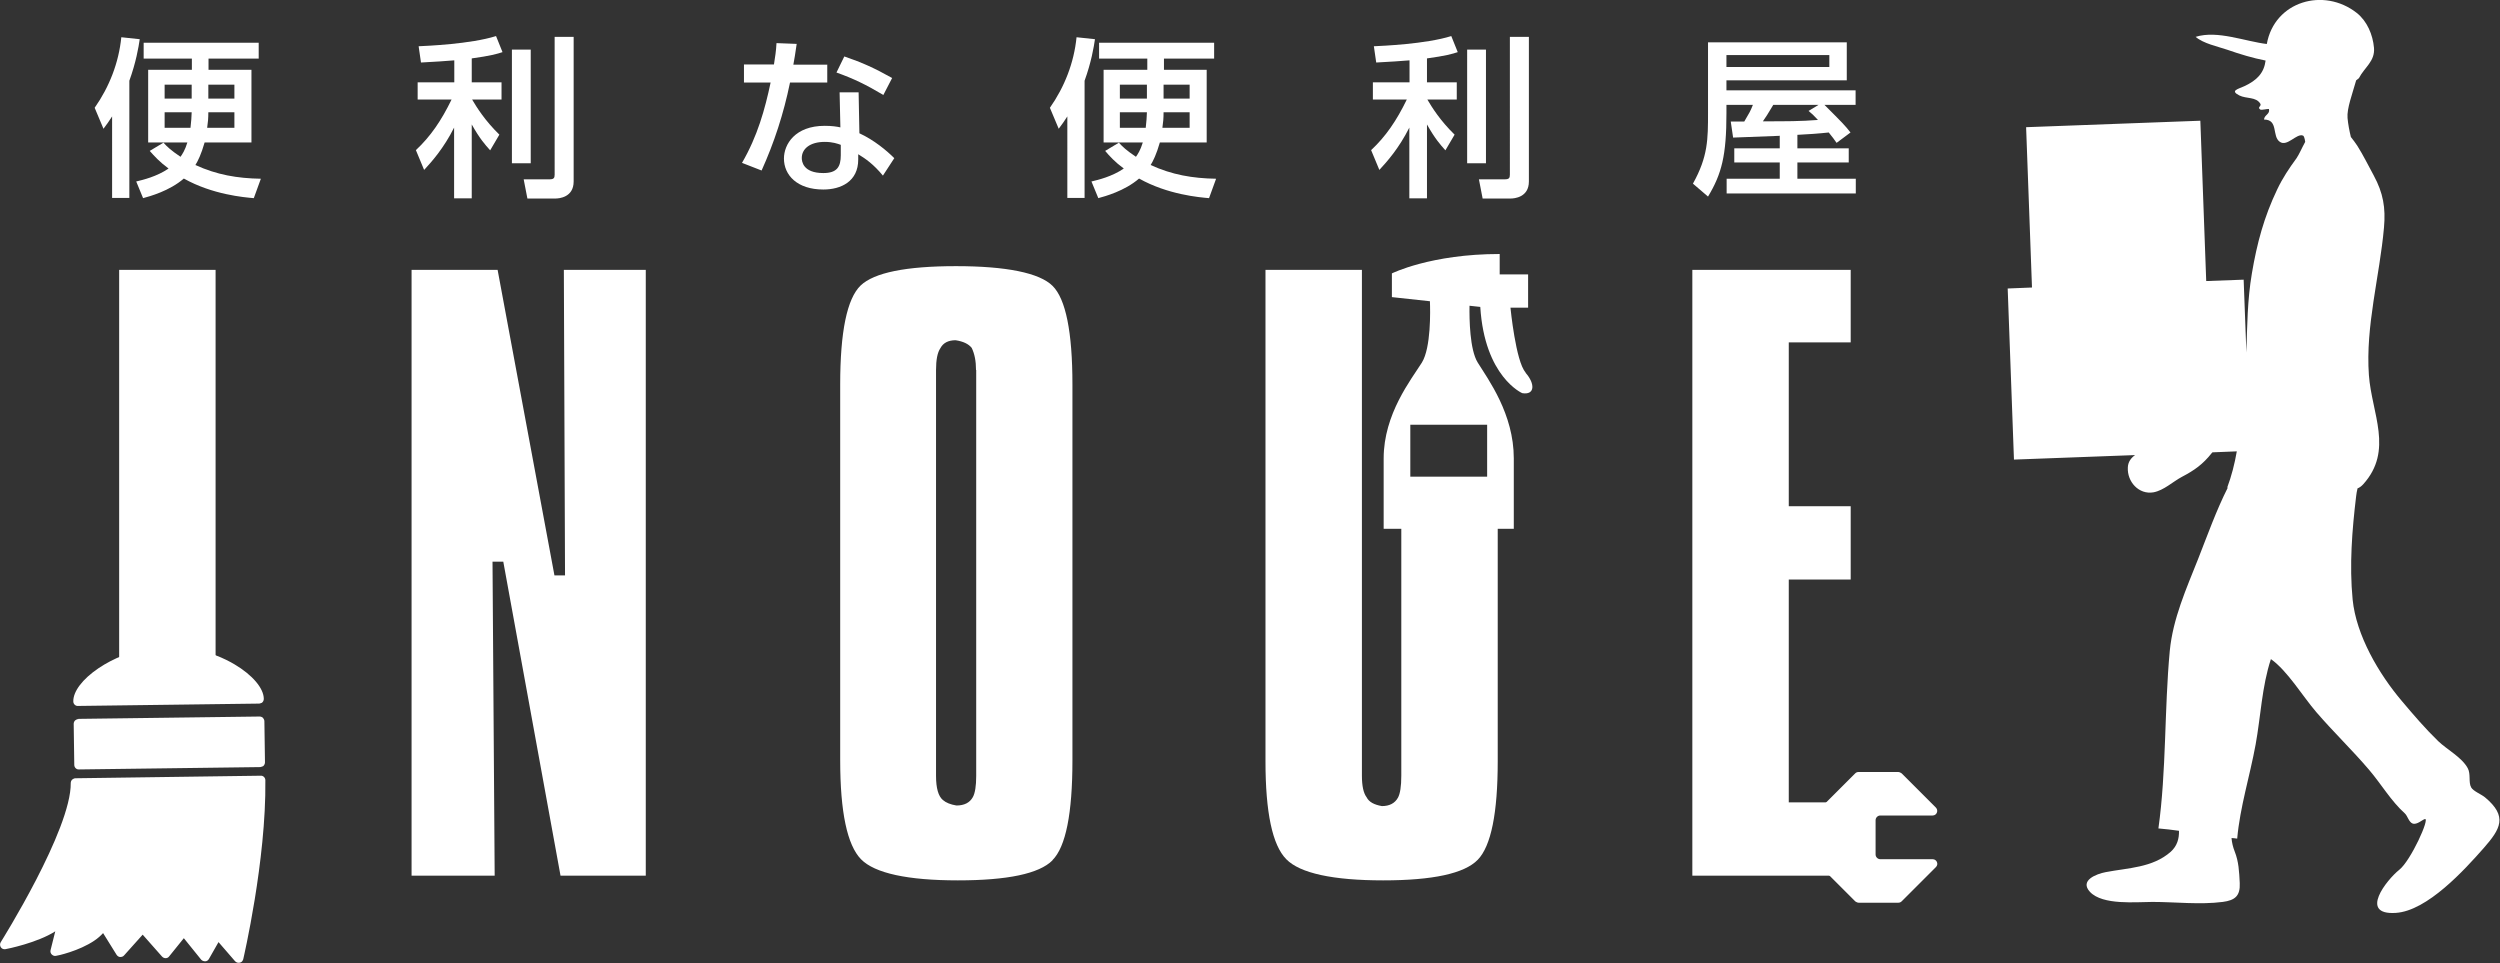 <?xml version="1.0" encoding="UTF-8"?>
<svg id="_レイヤー_2" data-name="レイヤー 2" xmlns="http://www.w3.org/2000/svg" width="127.56" height="49.14" xmlns:xlink="http://www.w3.org/1999/xlink" viewBox="0 0 127.56 49.14">
  <rect x="0" y="0" width="127.56" height="49.14" fill="#333333" stroke="none"/>
  <defs>
    <clipPath id="clippath">
      <rect x="90.88" y="39.18" width="11.35" height="6.81" transform="translate(139.15 -53.97) rotate(90)" style="fill: none;"/>
    </clipPath>
  </defs>
  <g id="_テキスト" data-name="テキスト">
    <g>
      <g>
        <g>
          <path d="M7.66,33.07c-.95,.15-1.87,.51-2.64,1.03-.81,.55-1.29,1.18-1.28,1.69,0,.13,.11,.24,.24,.23l9.25-.12s.09-.02,.13-.04c.06-.04,.1-.12,.1-.2,0-.54-.58-1.22-1.49-1.76-.47-.28-1.34-.7-2.49-.85" style="fill: #fff;"/>
          <path d="M4,36.69c-.06,0-.12,.03-.17,.07-.04,.04-.07,.11-.07,.17l.03,2.1c0,.13,.11,.24,.24,.23l9.25-.12s.09-.02,.13-.04c.01,0,.03-.02,.04-.03,.04-.04,.07-.11,.07-.17l-.03-2.1c0-.06-.03-.12-.07-.17-.04-.04-.11-.07-.17-.07l-9.25,.12Z" style="fill: #fff;"/>
          <path d="M3.85,39.71c-.06,0-.12,.03-.17,.07-.04,.04-.07,.11-.07,.17,.03,2.38-3.54,8.07-3.57,8.12-.05,.08-.05,.18,0,.26s.15,.12,.24,.1c.07-.01,1.62-.32,2.54-.91l-.24,.96c-.02,.08,0,.16,.06,.22,.06,.06,.14,.09,.22,.07,.05,0,1.17-.24,1.96-.78,.18-.12,.32-.25,.44-.38l.69,1.11c.04,.06,.11,.11,.18,.11,.08,0,.15-.02,.2-.08l.95-1.06,.99,1.12c.05,.05,.11,.08,.18,.08,.07,0,.14-.03,.18-.09l.75-.93,.88,1.09c.05,.06,.13,.09,.21,.09,.08,0,.15-.05,.19-.12l.49-.86,.84,.97c.06,.07,.15,.1,.24,.08,.03,0,.05-.02,.08-.03,.05-.03,.08-.08,.1-.14,.01-.05,1.18-5.05,1.13-9.14,0-.13-.11-.24-.24-.23l-9.44,.13Z" style="fill: #fff;"/>
        </g>
        <path d="M115.7,2.25c-1.14-.13-2.55-.72-3.67-.37,.39,.34,1.12,.49,1.62,.66,.66,.23,1.29,.42,1.95,.55-.08,.63-.44,1.01-1.09,1.31-.36,.16-.72,.23-.25,.47,.36,.18,.85,.06,1.07,.42,.08,.13-.18,.18,0,.3,.06,.04,.34-.04,.44-.03,.07,.27-.24,.3-.25,.54,.75,0,.39,.86,.81,1.14,.38,.26,.86-.46,1.18-.32,.05,.02,.09,.16,.11,.32-.16,.29-.31,.64-.44,.83-.38,.52-.71,1.01-.99,1.6-.67,1.4-1.03,2.74-1.29,4.28-.23,1.35-.24,2.69-.28,4.04l-.14-3.72-1.91,.07-.3-8.18-8.89,.33,.3,8.18-1.24,.05,.32,8.73,6.18-.23c-.21,.15-.36,.35-.37,.63-.04,.73,.56,1.4,1.31,1.27,.53-.1,.98-.54,1.45-.79,.63-.33,1.06-.63,1.52-1.21,.01-.02,.03-.03,.04-.04l1.24-.05c-.11,.64-.27,1.26-.49,1.85,0,0,.02,0,.03,0-.59,1.17-1.03,2.41-1.51,3.63-.61,1.54-1.29,3.05-1.45,4.7-.28,3-.17,6.13-.58,9.06,.35,.03,.7,.07,1.05,.12,.01,.4-.09,.77-.42,1.07-.93,.82-2.18,.82-3.32,1.04-.47,.09-1.35,.42-.8,1.01,.65,.69,2.36,.51,3.18,.51,1.17,0,2.43,.15,3.59,0,.63-.08,.9-.31,.87-.96-.03-.59-.05-1.09-.26-1.62-.09-.23-.14-.45-.16-.68,.1,0,.19,.02,.29,.03,.14-1.6,.65-3.21,.94-4.8,.26-1.43,.32-2.97,.78-4.36,.85,.6,1.62,1.9,2.32,2.71,.87,1.01,1.83,1.93,2.69,2.94,.63,.74,1.11,1.58,1.83,2.23,.13,.12,.2,.44,.39,.51,.22,.08,.5-.2,.63-.23,.26-.05-.72,2.12-1.31,2.59-.64,.51-2.08,2.32-.18,2.2,1.61-.1,3.52-2.21,4.49-3.31,.85-.97,1.24-1.61,.06-2.59-.2-.16-.59-.31-.7-.5-.15-.26-.01-.69-.18-.99-.3-.55-1.05-.94-1.5-1.37-.66-.64-1.26-1.34-1.85-2.04-1.19-1.4-2.34-3.37-2.52-5.19-.17-1.76-.03-3.53,.18-5.28,.01-.12,.04-.25,.07-.39,.1-.04,.19-.1,.29-.21,1.56-1.73,.43-3.62,.29-5.57-.18-2.5,.55-5.04,.77-7.53,.09-1.01-.04-1.76-.52-2.65-.28-.51-.53-1.03-.84-1.52-.1-.15-.21-.3-.33-.45-.08-.33-.14-.65-.17-.97-.04-.48,.24-1.21,.44-1.92l.14-.11c.28-.55,.83-.86,.77-1.55-.06-.67-.35-1.36-.88-1.78-1.68-1.32-4.2-.6-4.59,1.59Z" style="fill: #fff;"/>
        <g>
          <path d="M6.08,35.09V13.77h4.92v21.32H6.08Z" style="fill: #fff;"/>
          <path d="M28.6,44.68l-2.92-16.02h-.55s.11,16.02,.11,16.02h-4.24V13.77h4.39l2.9,15.59h.54l-.06-15.59h4.18v30.91h-4.35Z" style="fill: #fff;"/>
          <path d="M53.7,43.9c-.68,.68-2.29,1.02-4.83,1.02s-4.24-.36-4.94-1.08-1.06-2.4-1.06-5.04V19.62c0-2.7,.35-4.38,1.04-5.05,.69-.66,2.32-.99,4.87-.99s4.26,.34,4.93,1.01,1.01,2.35,1.01,5.03v19.18c0,2.71-.34,4.41-1.02,5.09Zm-3.9-25.02c0-.45-.07-.82-.22-1.13-.16-.2-.43-.33-.82-.39-.38,0-.64,.14-.78,.41-.15,.22-.22,.59-.22,1.12v20.7c0,.63,.12,1.04,.35,1.23,.16,.14,.39,.23,.69,.28,.4,0,.68-.14,.84-.43,.11-.2,.17-.56,.17-1.08V18.88Z" style="fill: #fff;"/>
          <path d="M75.4,43.87c-.68,.7-2.29,1.05-4.83,1.05s-4.24-.36-4.94-1.08c-.71-.72-1.06-2.39-1.06-5V13.77h4.92v25.81c0,.52,.08,.89,.24,1.1,.12,.24,.38,.38,.78,.45,.38,0,.66-.14,.82-.43,.11-.2,.17-.57,.17-1.12v-14.68h4.92v13.94c0,2.65-.34,4.33-1.02,5.03Z" style="fill: #fff;"/>
          <path d="M86.35,44.68V13.77h8.08v3.7h-3.16v8.36h3.16v3.74h-3.16v11.37h3.16v3.74h-8.08Z" style="fill: #fff;"/>
        </g>
        <g style="clip-path: url(#clippath);">
          <path d="M92.41,43.83c.06,0,.12,.03,.16,.07l2.09,2.09s.1,.07,.17,.07h2.03c.06,0,.12-.02,.17-.07l1.75-1.75c.15-.15,.04-.4-.17-.4h-2.67c-.13,0-.24-.11-.24-.24v-1.75c0-.13,.11-.24,.24-.24h2.67c.21,0,.31-.25,.17-.4l-1.75-1.75s-.1-.07-.17-.07h-2.03c-.06,0-.12,.02-.17,.07l-2.08,2.08s-.1,.07-.17,.07" style="fill: #fff;"/>
        </g>
        <path d="M77.84,19c-.5-.55-.77-3.3-.77-3.3h.9s0-1.7,0-1.7h-1.45v-1.04c-3.52,0-5.5,.99-5.5,.99v1.21s1.94,.21,1.94,.21c.02,.48,.06,2.37-.41,3.13-.54,.86-1.95,2.62-1.95,4.89v3.59s2.43,0,2.43,0h1.78s2.43,0,2.43,0v-3.59c0-2.27-1.3-4.02-1.84-4.89-.41-.66-.43-2.22-.42-2.9l.55,.06c.22,3.57,2.14,4.4,2.14,4.4,.66,.11,.66-.49,.17-1.04Zm-1.96,2.67v2.65h-3.92v-2.65h3.92Z" style="fill: #fff;"/>
      </g>
      <g>
        <path d="M5.72,5.94c-.16,.25-.26,.39-.44,.63l-.45-1.07c.75-1.07,1.23-2.3,1.36-3.6l.94,.1c-.06,.41-.19,1.18-.53,2.12v5.98h-.88V5.94Zm4.91-2.38h2.2v3.71h-2.39c-.17,.6-.35,.96-.47,1.15,1.09,.5,2.14,.68,3.34,.7l-.36,.99c-.49-.04-2.11-.18-3.57-1-.74,.64-1.75,.91-2.08,1l-.35-.85c.34-.08,1.05-.25,1.65-.66-.46-.34-.73-.64-.96-.9l.7-.42c.19,.21,.38,.39,.87,.72,.08-.11,.23-.33,.35-.73h-2V3.56h2.23v-.57h-2.46v-.81h5.87v.81h-2.56v.57Zm-.85,.76h-1.38v.71h1.38v-.71Zm-.06,2.2c.04-.35,.05-.53,.06-.79h-1.38v.79h1.32Zm2.24,0v-.79h-1.33c0,.3-.02,.53-.06,.79h1.39Zm-1.33-1.49h1.33v-.71h-1.33v.71Z" style="fill: #fff;"/>
        <path d="M23.17,3.08c-.48,.04-.95,.07-1.69,.11l-.12-.83c.42-.02,2.65-.11,3.95-.52l.33,.82c-.27,.09-.62,.19-1.57,.32v1.22h1.52v.88h-1.5c.23,.39,.65,1.07,1.39,1.79l-.47,.8c-.26-.29-.53-.59-.94-1.32v3.77h-.9v-3.61c-.53,1.06-1.15,1.75-1.53,2.16l-.42-1.01c.75-.7,1.3-1.51,1.82-2.58h-1.73v-.88h1.87v-1.12Zm3.91-.54v5.79h-.96V2.53h.96Zm2.19-.66v7.38c0,.81-.74,.87-.94,.87h-1.42l-.19-.98h1.31c.22,0,.27-.06,.27-.24V1.88h.96Z" style="fill: #fff;"/>
        <path d="M42.21,3.29v.92h-1.9c-.33,1.61-.81,3.07-1.45,4.49l-1-.39c.79-1.36,1.17-2.73,1.46-4.1h-1.36v-.92h1.53c.06-.39,.11-.68,.13-1.09l1.03,.04c-.08,.55-.11,.74-.17,1.06h1.72Zm1.64,3.51c.74,.34,1.39,.88,1.78,1.27l-.58,.89c-.48-.58-.88-.86-1.26-1.09v.27c0,1.12-.88,1.53-1.78,1.53-1.34,0-2.01-.74-2.01-1.58,0-.73,.57-1.67,2.08-1.67,.37,0,.63,.04,.8,.08l-.04-1.79h.97l.04,2.09Zm-.95,.59c-.17-.06-.41-.15-.82-.15-.76,0-1.17,.36-1.17,.82,0,.16,.05,.77,1.1,.77,.7,0,.89-.32,.89-.91v-.53Zm2.18-2.54c-.91-.54-1.51-.83-2.4-1.15l.4-.82c.93,.32,1.51,.58,2.44,1.1l-.45,.87Z" style="fill: #fff;"/>
        <path d="M54.46,5.94c-.16,.25-.26,.39-.44,.63l-.45-1.07c.75-1.07,1.23-2.3,1.36-3.6l.94,.1c-.06,.41-.19,1.18-.53,2.12v5.98h-.88V5.94Zm4.91-2.38h2.2v3.71h-2.39c-.17,.6-.35,.96-.47,1.15,1.09,.5,2.14,.68,3.34,.7l-.36,.99c-.49-.04-2.11-.18-3.57-1-.74,.64-1.75,.91-2.08,1l-.35-.85c.34-.08,1.05-.25,1.65-.66-.46-.34-.73-.64-.95-.9l.7-.42c.19,.21,.38,.39,.87,.72,.08-.11,.23-.33,.35-.73h-2V3.56h2.23v-.57h-2.46v-.81h5.87v.81h-2.56v.57Zm-.85,.76h-1.38v.71h1.38v-.71Zm-.06,2.2c.04-.35,.05-.53,.06-.79h-1.38v.79h1.32Zm2.24,0v-.79h-1.33c0,.3-.02,.53-.06,.79h1.39Zm-1.33-1.49h1.33v-.71h-1.33v.71Z" style="fill: #fff;"/>
        <path d="M71.91,3.08c-.48,.04-.95,.07-1.69,.11l-.12-.83c.42-.02,2.65-.11,3.95-.52l.33,.82c-.27,.09-.62,.19-1.57,.32v1.22h1.52v.88h-1.5c.23,.39,.65,1.07,1.39,1.79l-.47,.8c-.26-.29-.53-.59-.94-1.32v3.77h-.9v-3.61c-.53,1.06-1.15,1.75-1.53,2.16l-.42-1.01c.75-.7,1.3-1.51,1.82-2.58h-1.73v-.88h1.87v-1.12Zm3.91-.54v5.79h-.96V2.53h.96Zm2.19-.66v7.38c0,.81-.74,.87-.94,.87h-1.42l-.19-.98h1.31c.22,0,.27-.06,.27-.24V1.88h.96Z" style="fill: #fff;"/>
        <path d="M90.8,6.93c-1.94,.07-2.16,.08-2.37,.09l-.12-.82c.1,0,.57,0,.69,0,.26-.44,.31-.52,.44-.85h-1.35v.42c0,2.16-.24,3.1-.94,4.26l-.77-.66c.77-1.38,.77-2.27,.77-3.63V2.16h7.08v1.94h-6.14v.51h6.59v.74h-1.59c.9,.9,1.05,1.05,1.33,1.41l-.71,.53c-.11-.16-.22-.31-.4-.53-.44,.05-1.14,.1-1.6,.12v.69h2.62v.72h-2.62v.83h2.98v.75h-6.59v-.75h2.71v-.83h-2.32v-.72h2.32v-.66Zm-2.71-4.12v.61h5.25v-.61h-5.25Zm4.7,2.54h-2.31c-.32,.53-.36,.6-.53,.84,1.2,0,1.93,0,2.81-.07-.21-.23-.32-.33-.48-.46l.51-.31Z" style="fill: #fff;"/>
      </g>
    </g>
  </g>
</svg>